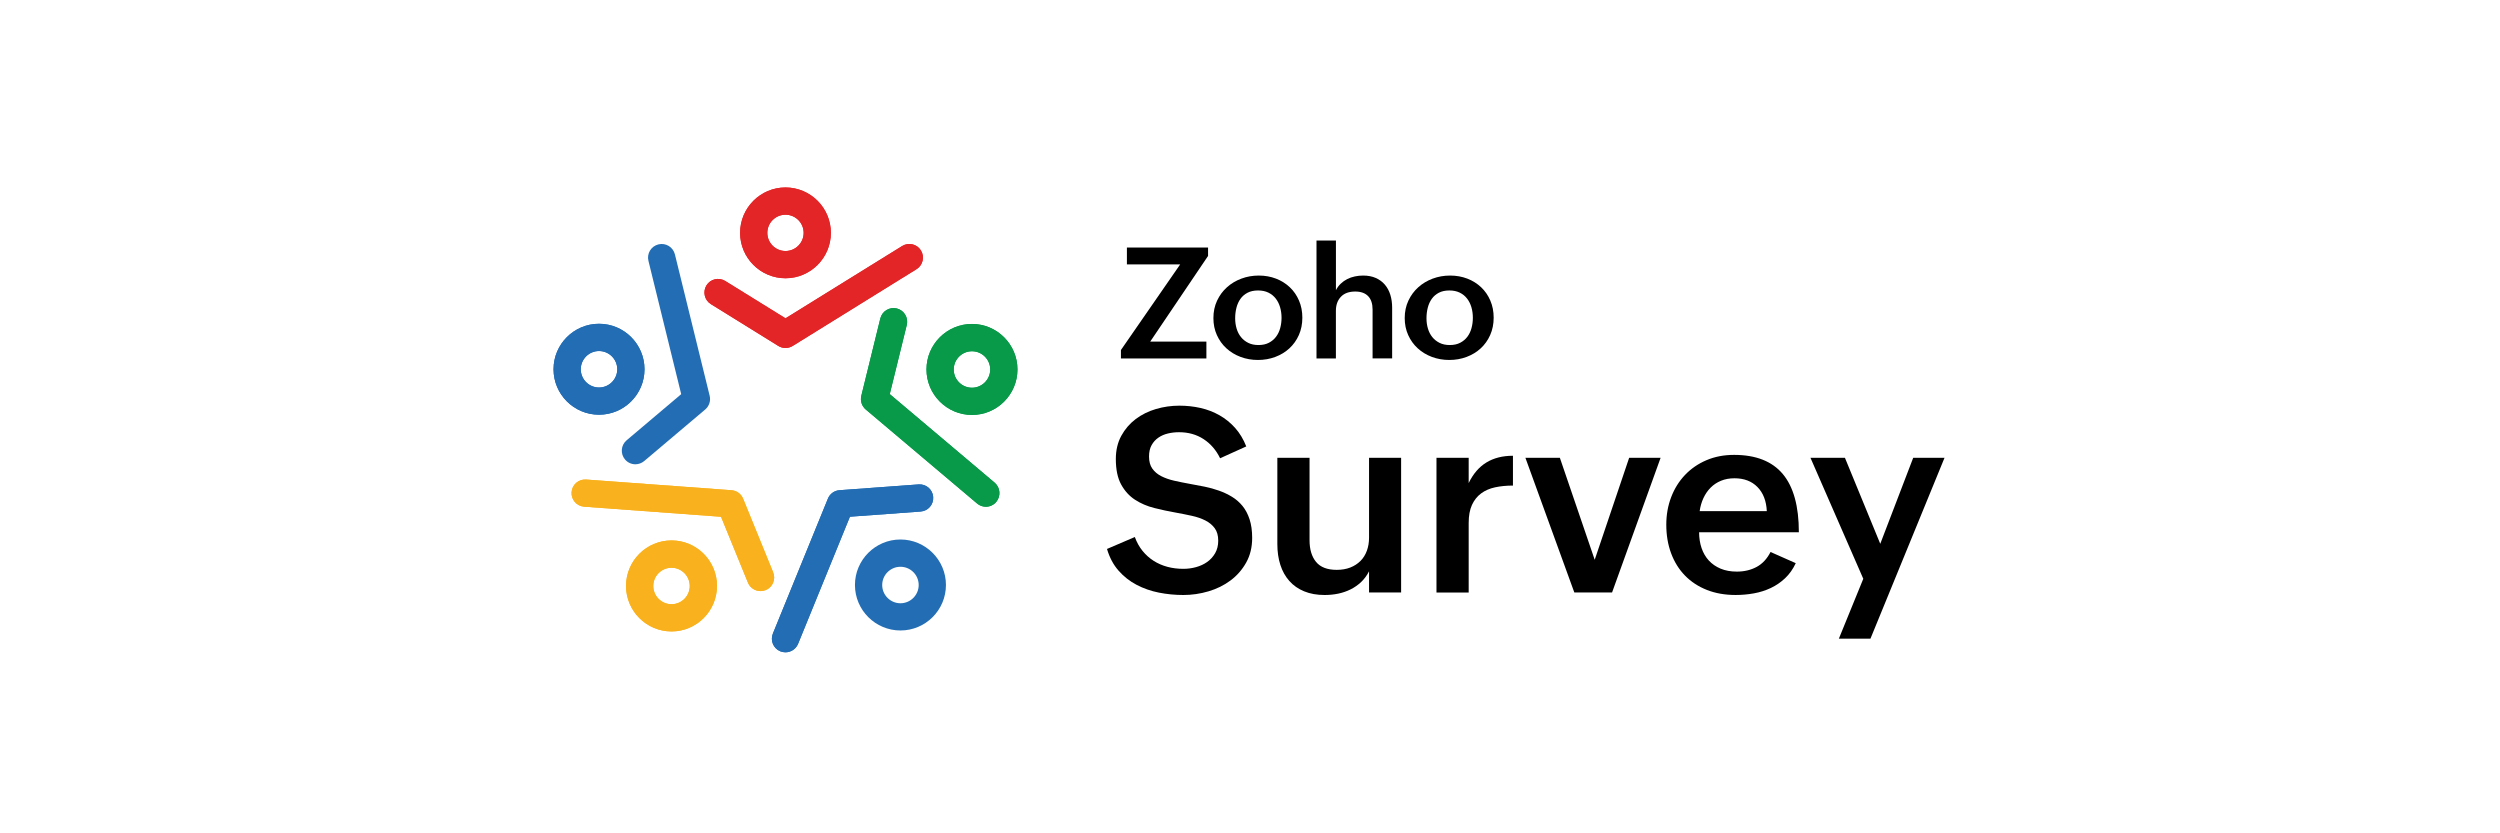 <svg width="210" height="70" viewBox="0 0 210 70" fill="none" xmlns="http://www.w3.org/2000/svg">
<g clip-path="url(#clip0_3965_1949)">
<path d="M95.326 45.109C95.487 45.553 95.703 45.94 95.971 46.271C96.239 46.602 96.548 46.881 96.901 47.106C97.254 47.332 97.64 47.5 98.063 47.614C98.486 47.727 98.933 47.782 99.406 47.782C99.765 47.782 100.119 47.735 100.468 47.639C100.817 47.543 101.128 47.399 101.402 47.206C101.677 47.012 101.9 46.765 102.073 46.466C102.245 46.167 102.331 45.816 102.331 45.415C102.331 44.985 102.233 44.636 102.035 44.368C101.837 44.101 101.576 43.884 101.247 43.718C100.919 43.553 100.541 43.422 100.111 43.328C99.681 43.232 99.231 43.143 98.759 43.058C98.16 42.953 97.562 42.824 96.963 42.673C96.364 42.523 95.825 42.291 95.346 41.981C94.867 41.672 94.478 41.245 94.179 40.702C93.88 40.16 93.73 39.444 93.73 38.557C93.73 37.818 93.884 37.168 94.189 36.608C94.496 36.047 94.899 35.579 95.398 35.202C95.898 34.825 96.468 34.543 97.104 34.356C97.741 34.169 98.396 34.076 99.065 34.076C99.684 34.076 100.279 34.141 100.85 34.271C101.421 34.402 101.95 34.607 102.44 34.884C102.931 35.163 103.367 35.517 103.751 35.946C104.134 36.376 104.447 36.894 104.686 37.5L102.489 38.494C102.158 37.811 101.696 37.275 101.105 36.888C100.514 36.5 99.823 36.306 99.034 36.306C98.718 36.306 98.409 36.341 98.109 36.412C97.81 36.482 97.542 36.599 97.306 36.761C97.071 36.923 96.879 37.133 96.736 37.39C96.591 37.647 96.519 37.966 96.519 38.346C96.519 38.762 96.61 39.1 96.793 39.36C96.977 39.621 97.224 39.832 97.538 39.994C97.852 40.155 98.217 40.285 98.631 40.379C99.047 40.474 99.49 40.563 99.963 40.648C100.371 40.718 100.782 40.796 101.194 40.881C101.606 40.966 102.006 41.076 102.393 41.214C102.781 41.351 103.143 41.522 103.481 41.727C103.819 41.931 104.115 42.189 104.369 42.498C104.622 42.808 104.821 43.184 104.965 43.624C105.109 44.064 105.182 44.584 105.182 45.183C105.182 45.965 105.015 46.655 104.68 47.254C104.344 47.853 103.907 48.354 103.364 48.759C102.821 49.165 102.203 49.469 101.51 49.673C100.817 49.878 100.114 49.98 99.401 49.98C98.704 49.98 98.019 49.913 97.347 49.78C96.674 49.647 96.049 49.427 95.471 49.124C94.894 48.821 94.389 48.424 93.955 47.93C93.522 47.437 93.2 46.831 92.988 46.112L95.326 45.109Z" fill="black"/>
<path d="M114.997 47.995C114.821 48.339 114.601 48.637 114.338 48.887C114.074 49.138 113.779 49.344 113.456 49.505C113.131 49.667 112.785 49.787 112.415 49.865C112.044 49.943 111.663 49.98 111.269 49.98C110.621 49.98 110.049 49.878 109.552 49.673C109.055 49.469 108.639 49.179 108.305 48.802C107.97 48.425 107.718 47.974 107.55 47.45C107.38 46.925 107.297 46.342 107.297 45.702V38.453H110.002V45.374C110.002 46.15 110.185 46.758 110.551 47.203C110.918 47.647 111.495 47.868 112.284 47.868C112.707 47.868 113.085 47.803 113.421 47.673C113.754 47.542 114.04 47.359 114.277 47.123C114.513 46.888 114.693 46.602 114.815 46.267C114.939 45.933 115 45.564 115 45.163V38.453H117.694V49.769H115V47.995H114.997Z" fill="black"/>
<path d="M120.664 38.453H123.369V40.577C123.75 39.794 124.248 39.217 124.864 38.844C125.48 38.471 126.221 38.284 127.088 38.284V40.788C126.539 40.788 126.036 40.838 125.583 40.936C125.128 41.035 124.737 41.206 124.41 41.449C124.083 41.693 123.827 42.015 123.644 42.416C123.461 42.817 123.369 43.321 123.369 43.927V49.77H120.664V38.453Z" fill="black"/>
<path d="M128.133 38.453H131.028L133.955 47.022L136.85 38.453H139.492L135.413 49.769H132.244L128.133 38.453Z" fill="black"/>
<path d="M150.843 47.306C150.61 47.807 150.312 48.227 149.95 48.569C149.588 48.911 149.185 49.186 148.745 49.393C148.305 49.601 147.832 49.752 147.328 49.842C146.825 49.933 146.312 49.979 145.791 49.979C144.897 49.979 144.09 49.836 143.371 49.551C142.652 49.266 142.041 48.864 141.537 48.346C141.034 47.829 140.646 47.207 140.375 46.481C140.105 45.755 139.969 44.953 139.969 44.072C139.969 43.241 140.106 42.469 140.381 41.754C140.655 41.039 141.043 40.419 141.543 39.894C142.042 39.369 142.641 38.957 143.339 38.658C144.036 38.359 144.811 38.21 145.663 38.21C147.494 38.21 148.859 38.747 149.758 39.821C150.656 40.896 151.104 42.525 151.104 44.708H142.725C142.725 45.187 142.794 45.629 142.931 46.034C143.068 46.439 143.27 46.788 143.538 47.08C143.806 47.372 144.137 47.601 144.532 47.767C144.926 47.932 145.38 48.015 145.895 48.015C146.514 48.015 147.067 47.884 147.553 47.624C148.039 47.364 148.43 46.944 148.726 46.367L150.843 47.306ZM148.412 42.933C148.371 42.074 148.108 41.4 147.625 40.909C147.143 40.419 146.499 40.175 145.697 40.175C145.274 40.175 144.894 40.246 144.556 40.387C144.218 40.528 143.927 40.722 143.685 40.969C143.443 41.215 143.243 41.506 143.088 41.84C142.934 42.175 142.827 42.539 142.772 42.933H148.412Z" fill="black"/>
<path d="M156.516 48.618L152.078 38.453H154.973L157.942 45.68L160.71 38.453H163.341L157.118 53.647H154.465L156.516 48.618Z" fill="black"/>
<path d="M94.156 29.404L99.134 22.211H94.66V20.792H101.477V21.499L96.62 28.692H101.337V30.111H94.158V29.404H94.156Z" fill="black"/>
<path d="M101.926 26.718C101.926 26.183 102.028 25.696 102.234 25.257C102.44 24.818 102.716 24.442 103.065 24.13C103.412 23.817 103.816 23.576 104.277 23.404C104.737 23.232 105.225 23.147 105.738 23.147C106.255 23.147 106.737 23.233 107.182 23.404C107.628 23.576 108.014 23.817 108.344 24.13C108.674 24.442 108.931 24.815 109.117 25.25C109.304 25.685 109.397 26.163 109.397 26.686C109.397 27.22 109.299 27.706 109.105 28.144C108.91 28.581 108.643 28.954 108.307 29.264C107.969 29.574 107.574 29.813 107.119 29.983C106.665 30.153 106.181 30.237 105.668 30.237C105.151 30.237 104.663 30.151 104.207 29.98C103.75 29.808 103.354 29.568 103.016 29.257C102.678 28.948 102.413 28.577 102.218 28.146C102.023 27.715 101.926 27.239 101.926 26.718ZM105.713 28.983C106.053 28.983 106.345 28.919 106.589 28.791C106.832 28.663 107.033 28.495 107.19 28.285C107.348 28.075 107.464 27.833 107.538 27.557C107.612 27.281 107.65 26.994 107.65 26.698C107.65 26.384 107.609 26.088 107.528 25.81C107.448 25.533 107.325 25.288 107.162 25.078C106.999 24.868 106.795 24.702 106.548 24.581C106.302 24.46 106.011 24.399 105.676 24.399C105.332 24.399 105.037 24.462 104.794 24.59C104.55 24.718 104.351 24.888 104.199 25.103C104.046 25.317 103.933 25.567 103.862 25.848C103.789 26.131 103.754 26.428 103.754 26.742C103.754 27.044 103.795 27.33 103.875 27.601C103.956 27.872 104.077 28.11 104.242 28.313C104.405 28.517 104.609 28.68 104.853 28.801C105.094 28.923 105.382 28.983 105.713 28.983Z" fill="black"/>
<path d="M110.589 20.206H112.218V24.375C112.328 24.162 112.464 23.979 112.629 23.824C112.791 23.669 112.972 23.542 113.17 23.442C113.366 23.342 113.579 23.268 113.807 23.22C114.034 23.171 114.264 23.147 114.497 23.147C114.905 23.147 115.261 23.214 115.566 23.35C115.872 23.486 116.127 23.674 116.33 23.913C116.533 24.153 116.687 24.437 116.788 24.765C116.89 25.094 116.94 25.454 116.94 25.844V30.108H115.297V26.004C115.297 25.512 115.173 25.136 114.924 24.877C114.675 24.619 114.314 24.489 113.839 24.489C113.313 24.489 112.911 24.636 112.633 24.933C112.354 25.229 112.215 25.619 112.215 26.107V30.11H110.586V20.206H110.589Z" fill="black"/>
<path d="M117.996 26.718C117.996 26.183 118.098 25.696 118.304 25.257C118.51 24.818 118.786 24.442 119.135 24.13C119.483 23.817 119.887 23.576 120.347 23.404C120.808 23.232 121.295 23.147 121.808 23.147C122.325 23.147 122.807 23.233 123.253 23.404C123.698 23.576 124.085 23.817 124.415 24.13C124.745 24.442 125.002 24.815 125.188 25.25C125.375 25.685 125.468 26.163 125.468 26.686C125.468 27.22 125.369 27.706 125.175 28.144C124.98 28.581 124.714 28.954 124.377 29.264C124.039 29.574 123.644 29.813 123.189 29.983C122.736 30.153 122.251 30.237 121.738 30.237C121.221 30.237 120.733 30.151 120.277 29.98C119.821 29.808 119.425 29.568 119.087 29.257C118.749 28.948 118.484 28.577 118.288 28.146C118.094 27.715 117.996 27.239 117.996 26.718ZM121.784 28.983C122.123 28.983 122.415 28.919 122.659 28.791C122.903 28.663 123.103 28.495 123.261 28.285C123.418 28.075 123.534 27.833 123.608 27.557C123.682 27.281 123.72 26.994 123.72 26.698C123.72 26.384 123.68 26.088 123.599 25.81C123.518 25.533 123.395 25.288 123.232 25.078C123.07 24.868 122.865 24.702 122.618 24.581C122.372 24.46 122.081 24.399 121.746 24.399C121.403 24.399 121.108 24.462 120.864 24.59C120.62 24.718 120.421 24.888 120.269 25.103C120.117 25.317 120.004 25.567 119.932 25.848C119.86 26.131 119.825 26.428 119.825 26.742C119.825 27.044 119.865 27.33 119.946 27.601C120.027 27.872 120.148 28.11 120.312 28.313C120.475 28.517 120.68 28.68 120.923 28.801C121.164 28.923 121.452 28.983 121.784 28.983Z" fill="black"/>
<path d="M65.981 23.373C63.881 23.373 62.168 21.661 62.168 19.56C62.168 17.46 63.879 15.747 65.981 15.747C68.083 15.747 69.794 17.46 69.794 19.56C69.794 21.661 68.082 23.373 65.981 23.373ZM65.981 18.035C65.138 18.035 64.456 18.717 64.456 19.56C64.456 20.403 65.138 21.086 65.981 21.086C66.824 21.086 67.507 20.403 67.507 19.56C67.507 18.717 66.824 18.035 65.981 18.035Z" fill="#E42527"/>
<path d="M65.981 23.373C63.881 23.373 62.168 21.661 62.168 19.56C62.168 17.46 63.879 15.747 65.981 15.747C68.083 15.747 69.794 17.46 69.794 19.56C69.794 21.661 68.082 23.373 65.981 23.373ZM65.981 18.035C65.138 18.035 64.456 18.717 64.456 19.56C64.456 20.403 65.138 21.086 65.981 21.086C66.824 21.086 67.507 20.403 67.507 19.56C67.507 18.717 66.824 18.035 65.981 18.035Z" fill="#E42527"/>
<path d="M81.645 34.855C79.541 34.855 77.824 33.142 77.824 31.033C77.824 28.925 79.537 27.212 81.645 27.212C83.75 27.212 85.467 28.925 85.467 31.033C85.467 33.142 83.754 34.855 81.645 34.855ZM81.645 29.505C80.803 29.505 80.113 30.192 80.113 31.037C80.113 31.883 80.8 32.57 81.645 32.57C82.488 32.57 83.178 31.883 83.178 31.037C83.178 30.192 82.491 29.505 81.645 29.505Z" fill="#089949"/>
<path d="M81.645 34.855C79.541 34.855 77.824 33.142 77.824 31.033C77.824 28.925 79.537 27.212 81.645 27.212C83.75 27.212 85.467 28.925 85.467 31.033C85.467 33.142 83.754 34.855 81.645 34.855ZM81.645 29.505C80.803 29.505 80.113 30.192 80.113 31.037C80.113 31.883 80.8 32.57 81.645 32.57C82.488 32.57 83.178 31.883 83.178 31.037C83.178 30.192 82.491 29.505 81.645 29.505Z" fill="#089949"/>
<path d="M75.638 52.96C73.533 52.96 71.816 51.248 71.816 49.139C71.816 47.035 73.529 45.318 75.638 45.318C77.742 45.318 79.459 47.031 79.459 49.139C79.459 51.248 77.746 52.96 75.638 52.96ZM75.638 47.609C74.795 47.609 74.105 48.296 74.105 49.142C74.105 49.985 74.792 50.674 75.638 50.674C76.481 50.674 77.17 49.987 77.17 49.142C77.17 48.296 76.485 47.609 75.638 47.609Z" fill="#226DB4"/>
<path d="M56.407 53.04C54.303 53.04 52.586 51.327 52.586 49.218C52.586 47.114 54.299 45.397 56.407 45.397C58.516 45.397 60.228 47.11 60.228 49.218C60.224 51.328 58.513 53.04 56.407 53.04ZM56.407 47.69C55.564 47.69 54.875 48.377 54.875 49.222C54.875 50.065 55.562 50.755 56.407 50.755C57.254 50.755 57.94 50.068 57.94 49.222C57.937 48.377 57.25 47.69 56.407 47.69Z" fill="#F9B21D"/>
<path d="M56.407 53.04C54.303 53.04 52.586 51.327 52.586 49.218C52.586 47.114 54.299 45.397 56.407 45.397C58.516 45.397 60.228 47.11 60.228 49.218C60.224 51.328 58.513 53.04 56.407 53.04ZM56.407 47.69C55.564 47.69 54.875 48.377 54.875 49.222C54.875 50.065 55.562 50.755 56.407 50.755C57.254 50.755 57.94 50.068 57.94 49.222C57.937 48.377 57.25 47.69 56.407 47.69Z" fill="#F9B21D"/>
<path d="M50.317 34.836C48.209 34.836 46.496 33.123 46.496 31.018C46.496 28.914 48.209 27.197 50.317 27.197C52.426 27.197 54.139 28.91 54.139 31.018C54.139 33.127 52.422 34.836 50.317 34.836ZM50.317 29.486C49.474 29.486 48.785 30.173 48.785 31.018C48.785 31.864 49.472 32.551 50.317 32.551C51.163 32.551 51.85 31.864 51.85 31.018C51.85 30.173 51.16 29.486 50.317 29.486Z" fill="#226DB4"/>
<path d="M50.317 34.836C48.209 34.836 46.496 33.123 46.496 31.018C46.496 28.914 48.209 27.197 50.317 27.197C52.426 27.197 54.139 28.91 54.139 31.018C54.139 33.127 52.422 34.836 50.317 34.836ZM50.317 29.486C49.474 29.486 48.785 30.173 48.785 31.018C48.785 31.864 49.472 32.551 50.317 32.551C51.163 32.551 51.85 31.864 51.85 31.018C51.85 30.173 51.16 29.486 50.317 29.486Z" fill="#226DB4"/>
<path d="M53.374 39C53.05 39 52.727 38.863 52.501 38.596C52.093 38.111 52.153 37.391 52.638 36.983L57.221 33.109L54.469 21.912C54.317 21.298 54.694 20.68 55.308 20.528C55.922 20.376 56.54 20.753 56.692 21.367L59.613 33.249C59.715 33.672 59.571 34.115 59.238 34.397L54.111 38.73C53.897 38.909 53.634 39 53.374 39Z" fill="#226DB4"/>
<path d="M63.884 49.651C63.435 49.651 63.008 49.384 62.825 48.937L60.567 43.408L49.066 42.562C48.438 42.516 47.965 41.966 48.011 41.338C48.057 40.709 48.606 40.236 49.235 40.282L61.444 41.179C61.879 41.21 62.256 41.484 62.421 41.888L64.945 48.077C65.185 48.66 64.903 49.331 64.32 49.567C64.174 49.62 64.026 49.651 63.884 49.651Z" fill="#F9B21D"/>
<path d="M63.884 49.651C63.435 49.651 63.008 49.384 62.825 48.937L60.567 43.408L49.066 42.562C48.438 42.516 47.965 41.966 48.011 41.338C48.057 40.709 48.606 40.236 49.235 40.282L61.444 41.179C61.879 41.21 62.256 41.484 62.421 41.888L64.945 48.077C65.185 48.66 64.903 49.331 64.32 49.567C64.174 49.62 64.026 49.651 63.884 49.651Z" fill="#F9B21D"/>
<path d="M65.978 54.794C65.832 54.794 65.688 54.767 65.547 54.711C64.964 54.471 64.681 53.803 64.922 53.22L69.543 41.887C69.707 41.483 70.084 41.208 70.519 41.177L77.165 40.69C77.794 40.644 78.344 41.117 78.389 41.746C78.435 42.374 77.963 42.924 77.334 42.969L71.393 43.404L67.039 54.082C66.854 54.528 66.427 54.794 65.978 54.794Z" fill="#226DB4"/>
<path d="M65.978 54.794C65.832 54.794 65.688 54.767 65.547 54.711C64.964 54.471 64.681 53.803 64.922 53.22L69.543 41.887C69.707 41.483 70.084 41.208 70.519 41.177L77.165 40.69C77.794 40.644 78.344 41.117 78.389 41.746C78.435 42.374 77.963 42.924 77.334 42.969L71.393 43.404L67.039 54.082C66.854 54.528 66.427 54.794 65.978 54.794Z" fill="#226DB4"/>
<path d="M82.813 42.566C82.553 42.566 82.291 42.478 82.077 42.295L72.723 34.398C72.392 34.115 72.246 33.673 72.349 33.251L73.947 26.749C74.099 26.135 74.717 25.762 75.331 25.91C75.945 26.062 76.318 26.68 76.17 27.294L74.74 33.105L83.549 40.544C84.033 40.953 84.09 41.673 83.686 42.158C83.462 42.428 83.138 42.566 82.813 42.566Z" fill="#089949"/>
<path d="M82.813 42.566C82.553 42.566 82.291 42.478 82.077 42.295L72.723 34.398C72.392 34.115 72.246 33.673 72.349 33.251L73.947 26.749C74.099 26.135 74.717 25.762 75.331 25.91C75.945 26.062 76.318 26.68 76.17 27.294L74.74 33.105L83.549 40.544C84.033 40.953 84.09 41.673 83.686 42.158C83.462 42.428 83.138 42.566 82.813 42.566Z" fill="#089949"/>
<path d="M65.982 29.23C65.772 29.23 65.562 29.174 65.38 29.059L59.713 25.546C59.176 25.215 59.012 24.51 59.343 23.971C59.674 23.434 60.38 23.27 60.918 23.601L65.982 26.739L75.782 20.665C76.319 20.334 77.025 20.497 77.357 21.036C77.688 21.573 77.525 22.279 76.987 22.611L66.584 29.059C66.401 29.174 66.191 29.23 65.982 29.23Z" fill="#E42527"/>
<path d="M65.982 29.23C65.772 29.23 65.562 29.174 65.38 29.059L59.713 25.546C59.176 25.215 59.012 24.51 59.343 23.971C59.674 23.434 60.38 23.27 60.918 23.601L65.982 26.739L75.782 20.665C76.319 20.334 77.025 20.497 77.357 21.036C77.688 21.573 77.525 22.279 76.987 22.611L66.584 29.059C66.401 29.174 66.191 29.23 65.982 29.23Z" fill="#E42527"/>
</g>
<defs>
<clipPath id="clip0_3965_1949">
<rect width="119" height="39.855" fill="white" transform="translate(45.227 15.343)"/>
</clipPath>
</defs>
</svg>
